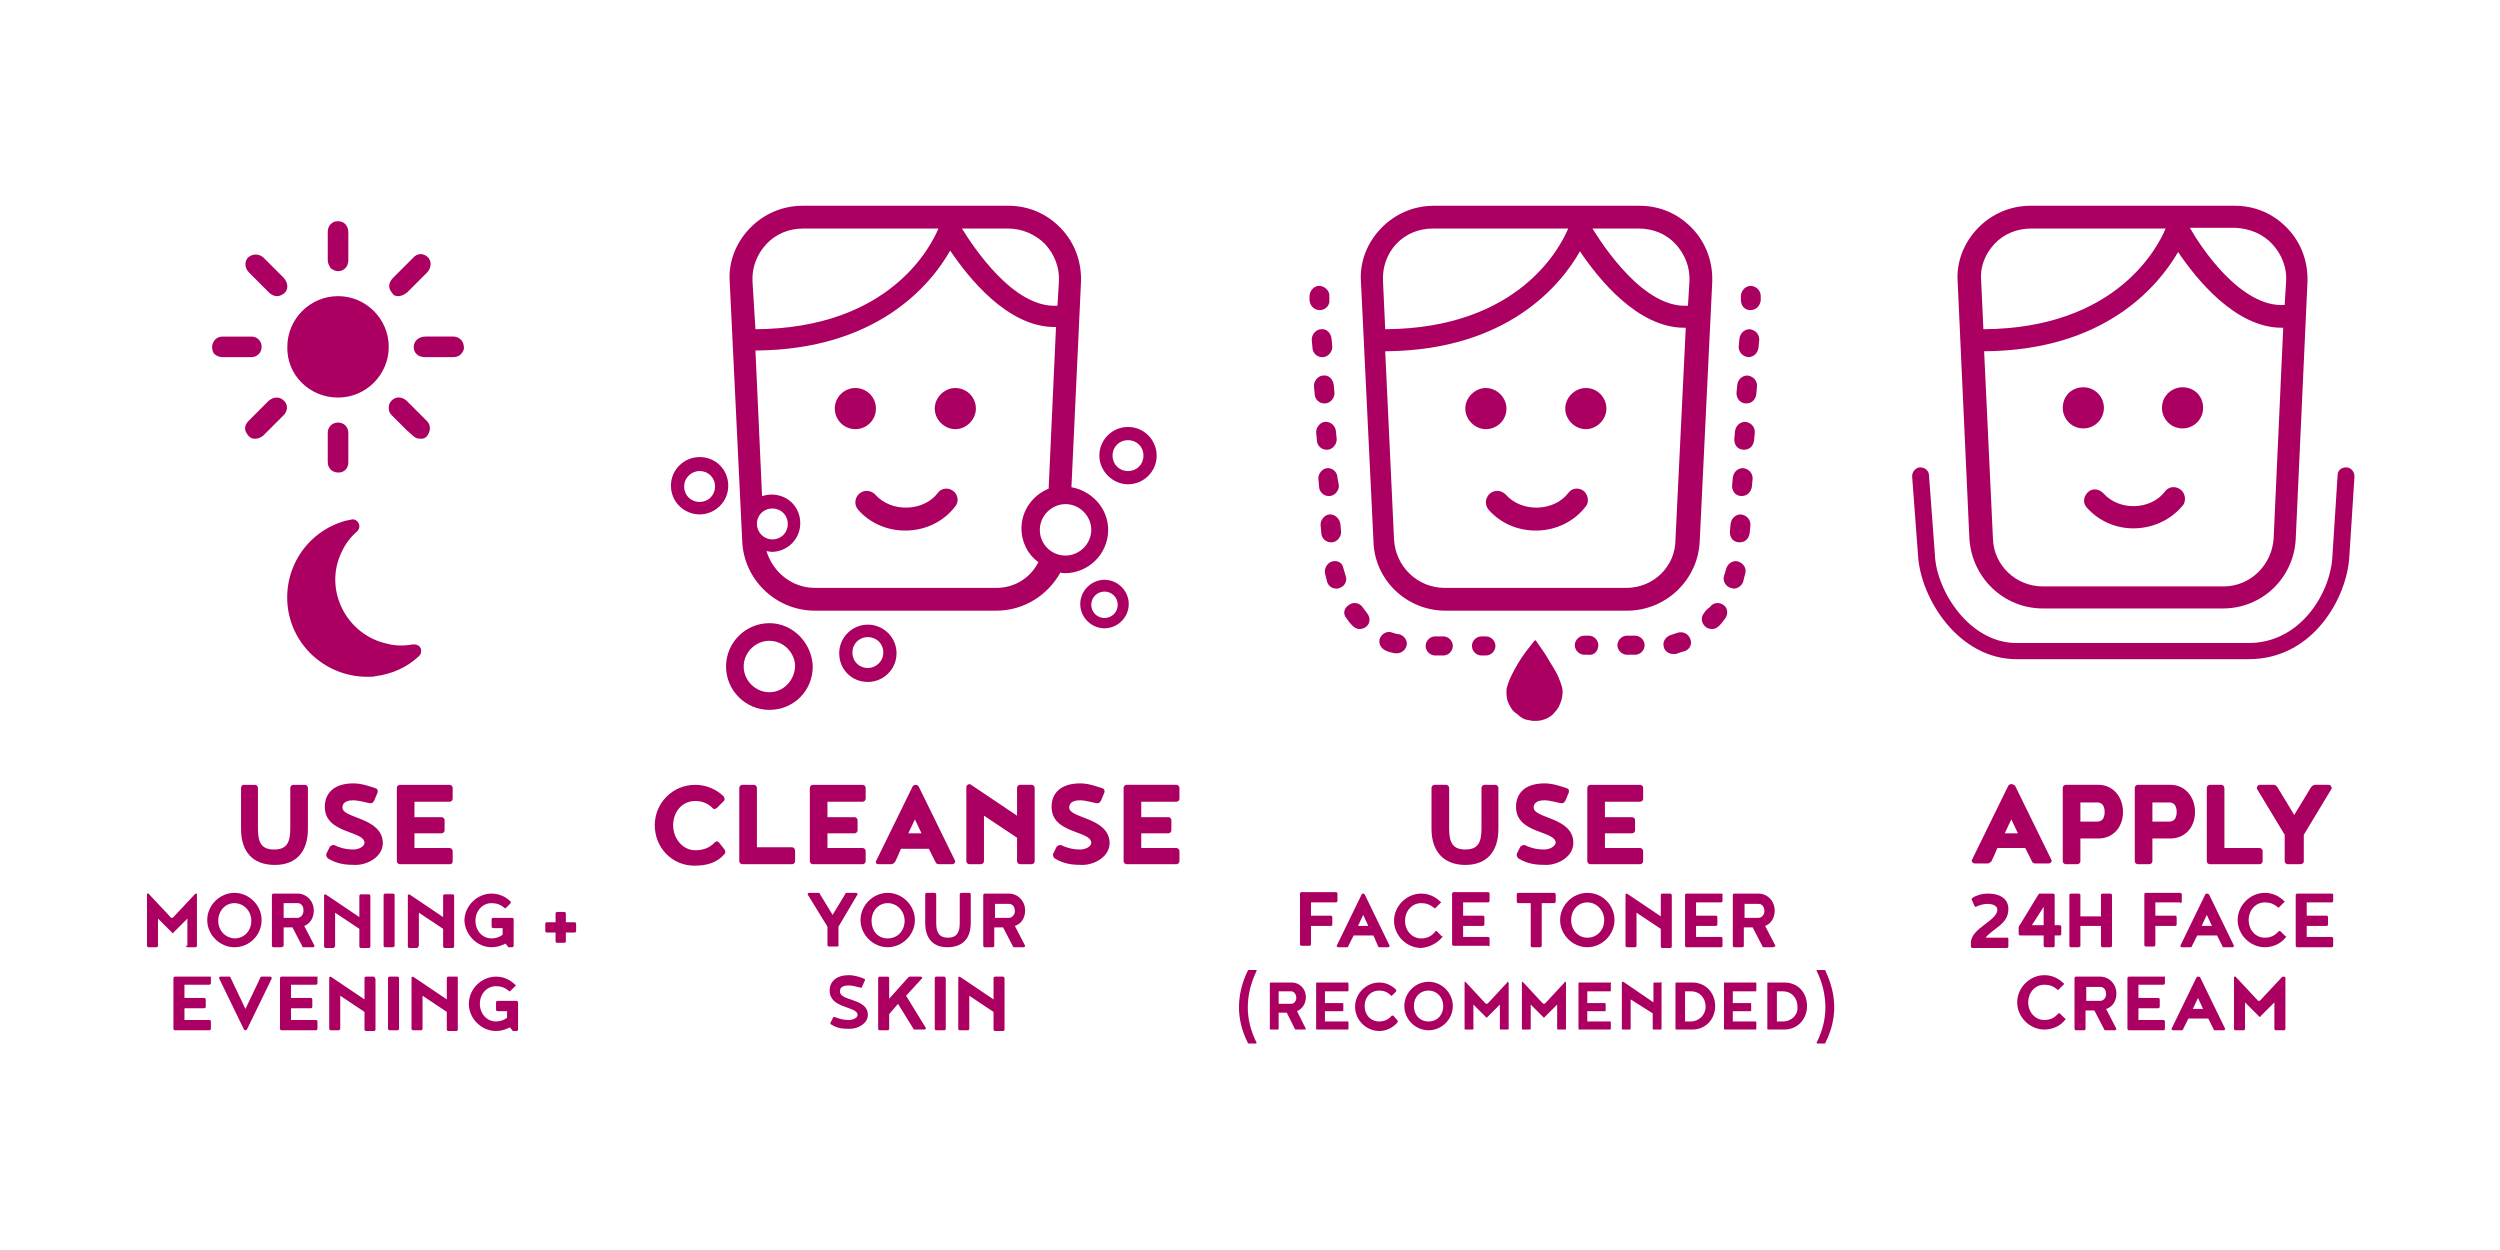 <?xml version="1.0" encoding="utf-8"?>
<!-- Generator: Adobe Illustrator 28.3.0, SVG Export Plug-In . SVG Version: 6.00 Build 0)  -->
<svg version="1.1" xmlns="http://www.w3.org/2000/svg" xmlns:xlink="http://www.w3.org/1999/xlink" x="0px" y="0px"
	 viewBox="0 0 340.2 170.1" style="enable-background:new 0 0 340.2 170.1;" xml:space="preserve">
<style type="text/css">
	.st0{fill:#AB0061;}
</style>
<g id="Icon">
</g>
<g id="Design">
	<g>
		<path class="st0" d="M32.8,107.2v5.6c0,3,1.5,4.9,4.6,4.9c3,0,4.5-1.9,4.5-4.9v-5.6c0-0.2-0.2-0.4-0.4-0.4h-1.6
			c-0.2,0-0.4,0.2-0.4,0.4v5.6c0,2-0.6,2.8-2.2,2.8c-1.6,0-2.2-0.8-2.2-2.8v-5.6c0-0.2-0.2-0.4-0.4-0.4h-1.6
			C33,106.8,32.8,107,32.8,107.2z"/>
		<path class="st0" d="M46.6,109.9c0-0.2,0-1,1.5-1c0.6,0,1.7,0.3,2.2,0.4c0,0,0.1,0,0.2,0c0.2,0,0.3-0.2,0.4-0.3l0.5-1.2
			c0-0.1,0-0.2,0-0.2c0-0.2-0.2-0.3-0.2-0.3c-0.6-0.2-1.9-0.7-3.1-0.7c-2.5,0-3.9,1.2-3.9,3.2c0,3.7,5.4,3.2,5.4,4.9
			c0,0.5-0.8,0.9-1.5,0.9c-1.3,0-2.2-0.4-2.6-0.6c-0.1,0-0.1,0-0.2,0c-0.1,0-0.3,0.1-0.4,0.2l-0.5,1c0,0.1,0,0.1,0,0.2
			c0,0.1,0.1,0.3,0.2,0.4c1.3,0.8,2.5,0.9,3.8,0.9c1.6,0,3.7-1.1,3.7-3C52,111.2,46.6,111.4,46.6,109.9z"/>
		<path class="st0" d="M61.6,117.2v-1.4c0-0.2-0.2-0.4-0.4-0.4h-4.8v-2h3.7c0.2,0,0.4-0.2,0.4-0.4v-1.4c0-0.2-0.2-0.4-0.4-0.4h-3.7
			v-2.1h4.8c0.2,0,0.4-0.2,0.4-0.4v-1.5c0-0.2-0.2-0.4-0.4-0.4h-6.8c-0.2,0-0.4,0.2-0.4,0.4v10c0,0.2,0.2,0.4,0.4,0.4h6.8
			C61.5,117.6,61.6,117.4,61.6,117.2z"/>
		<path class="st0" d="M25.3,128.7c0,0.1,0.1,0.2,0.2,0.2h1.1c0.1,0,0.2-0.1,0.2-0.2v-7c0-0.1-0.1-0.1-0.1-0.1c-0.1,0-0.1,0-0.2,0.1
			l-2.9,3.1c-0.1,0.1-0.2,0.1-0.2,0.1c0,0-0.2,0-0.2-0.1l-2.9-3.1c0-0.1-0.1-0.1-0.2-0.1s-0.1,0-0.1,0.1v7c0,0.1,0.1,0.2,0.2,0.2
			h1.1c0.1,0,0.2-0.1,0.2-0.2V125l1.9,1.9c0.1,0.1,0.1,0.1,0.1,0.1c0.1,0,0.1,0,0.1-0.1l1.9-1.9V128.7z"/>
		<path class="st0" d="M35.6,125.2c0-2-1.7-3.7-3.7-3.7c-2,0-3.7,1.7-3.7,3.7c0,2,1.7,3.7,3.7,3.7C34,128.9,35.6,127.2,35.6,125.2z
			 M29.7,125.3c0-1.3,0.9-2.4,2.2-2.4c1.3,0,2.3,1.1,2.3,2.4s-0.9,2.4-2.3,2.4C30.6,127.6,29.7,126.6,29.7,125.3z"/>
		<path class="st0" d="M38.6,128.7v-2.5h1.2l1.3,2.5c0,0.1,0.1,0.2,0.2,0.2h1.3c0.1,0,0.2-0.1,0.2-0.2l-1.4-2.7
			c0.8-0.3,1.3-1.1,1.3-2.1c0-1.3-1-2.3-2.2-2.3h-3.3c-0.1,0-0.2,0.1-0.2,0.2v6.9c0,0.1,0.1,0.2,0.2,0.2h1.1
			C38.5,128.8,38.6,128.8,38.6,128.7z M38.6,122.9h1.9c0.5,0,0.8,0.4,0.8,1c0,0.6-0.4,1-0.8,1h-1.9V122.9z"/>
		<path class="st0" d="M45.6,128.7v-4.5l3.3,2.2v2.4c0,0.1,0.1,0.2,0.2,0.2h1.1c0.1,0,0.2-0.1,0.2-0.2v-6.9c0-0.1-0.1-0.2-0.2-0.2
			h-1.1c-0.1,0-0.2,0.1-0.2,0.2v2.9l-4.6-3.1c-0.1,0-0.2,0.1-0.2,0.1v7c0,0.1,0.1,0.2,0.2,0.2h1.1C45.6,128.8,45.6,128.8,45.6,128.7
			z"/>
		<path class="st0" d="M53.7,128.7v-6.9c0-0.1-0.1-0.2-0.2-0.2h-1.1c-0.1,0-0.2,0.1-0.2,0.2v6.9c0,0.1,0.1,0.2,0.2,0.2h1.1
			C53.6,128.8,53.7,128.8,53.7,128.7z"/>
		<path class="st0" d="M57,128.7v-4.5l3.3,2.2v2.4c0,0.1,0.1,0.2,0.2,0.2h1.1c0.1,0,0.2-0.1,0.2-0.2v-6.9c0-0.1-0.1-0.2-0.2-0.2
			h-1.1c-0.1,0-0.2,0.1-0.2,0.2v2.9l-4.6-3.1c-0.1,0-0.2,0.1-0.2,0.1v7c0,0.1,0.1,0.2,0.2,0.2h1.1C56.9,128.8,57,128.8,57,128.7z"/>
		<path class="st0" d="M66.9,128.9c0.7,0,1.3-0.2,1.9-0.5l0.3,0.4c0,0.1,0.1,0.1,0.2,0.1h0.4c0.1,0,0.2-0.1,0.2-0.2v-3.6
			c0-0.1-0.1-0.2-0.2-0.2h-2.6c-0.1,0-0.2,0.1-0.2,0.2v1c0,0.1,0.1,0.2,0.2,0.2h1.3v0.9c-0.4,0.3-0.9,0.5-1.5,0.5
			c-1.3,0-2.2-1.1-2.2-2.4s0.9-2.4,2.2-2.4c0.7,0,1.2,0.2,1.7,0.6c0,0,0.1,0.1,0.1,0.1c0,0,0.1,0,0.1,0l0.7-0.7c0,0,0-0.1,0-0.1
			c0,0,0-0.1,0-0.1c-0.7-0.7-1.6-1.1-2.6-1.1c-2,0-3.7,1.7-3.7,3.7C63.3,127.2,64.9,128.9,66.9,128.9z"/>
		<path class="st0" d="M78.2,125.5H77v-1.2c0-0.1-0.1-0.2-0.2-0.2h-1c-0.1,0-0.2,0.1-0.2,0.2v1.2h-1.2c-0.1,0-0.2,0.1-0.2,0.2v1
			c0,0.1,0.1,0.2,0.2,0.2h1.2v1.2c0,0.1,0.1,0.2,0.2,0.2h1c0.1,0,0.2-0.1,0.2-0.2v-1.2h1.2c0.1,0,0.2-0.1,0.2-0.2v-1
			C78.4,125.6,78.3,125.5,78.2,125.5z"/>
		<path class="st0" d="M28.5,132.9h-4.7c-0.1,0-0.2,0.1-0.2,0.2v6.9c0,0.1,0.1,0.2,0.2,0.2h4.7c0.1,0,0.2-0.1,0.2-0.2v-1
			c0-0.1-0.1-0.2-0.2-0.2h-3.4v-1.6h2.7c0.1,0,0.2-0.1,0.2-0.2v-1c0-0.1-0.1-0.2-0.2-0.2h-2.7v-1.8h3.4c0.1,0,0.2-0.1,0.2-0.2v-1
			C28.7,133,28.6,132.9,28.5,132.9z"/>
		<path class="st0" d="M36.8,132.9h-1.2c-0.1,0-0.2,0.1-0.2,0.2l-2,4.2l-2-4.2c0-0.1-0.1-0.2-0.2-0.2h-1.2c-0.1,0-0.2,0.1-0.2,0.2
			l3.4,7c0.1,0.1,0.1,0.1,0.2,0.1c0.1,0,0.1,0,0.2-0.1l3.4-7C36.9,133,36.9,132.9,36.8,132.9z"/>
		<path class="st0" d="M43,132.9h-4.7c-0.1,0-0.2,0.1-0.2,0.2v6.9c0,0.1,0.1,0.2,0.2,0.2H43c0.1,0,0.2-0.1,0.2-0.2v-1
			c0-0.1-0.1-0.2-0.2-0.2h-3.4v-1.6h2.7c0.1,0,0.2-0.1,0.2-0.2v-1c0-0.1-0.1-0.2-0.2-0.2h-2.7v-1.8H43c0.1,0,0.2-0.1,0.2-0.2v-1
			C43.1,133,43.1,132.9,43,132.9z"/>
		<path class="st0" d="M50.9,132.9h-1.1c-0.1,0-0.2,0.1-0.2,0.2v2.9l-4.6-3.1c-0.1,0-0.2,0.1-0.2,0.1v7c0,0.1,0.1,0.2,0.2,0.2h1.1
			c0.1,0,0.2-0.1,0.2-0.2v-4.5l3.3,2.2v2.4c0,0.1,0.1,0.2,0.2,0.2h1.1c0.1,0,0.2-0.1,0.2-0.2v-6.9C51,133,50.9,132.9,50.9,132.9z"/>
		<path class="st0" d="M54.1,132.9H53c-0.1,0-0.2,0.1-0.2,0.2v6.9c0,0.1,0.1,0.2,0.2,0.2h1.1c0.1,0,0.2-0.1,0.2-0.2v-6.9
			C54.3,133,54.2,132.9,54.1,132.9z"/>
		<path class="st0" d="M62.2,132.9H61c-0.1,0-0.2,0.1-0.2,0.2v2.9l-4.6-3.1c-0.1,0-0.2,0.1-0.2,0.1v7c0,0.1,0.1,0.2,0.2,0.2h1.1
			c0.1,0,0.2-0.1,0.2-0.2v-4.5l3.3,2.2v2.4c0,0.1,0.1,0.2,0.2,0.2h1.1c0.1,0,0.2-0.1,0.2-0.2v-6.9C62.3,133,62.3,132.9,62.2,132.9z"
			/>
		<path class="st0" d="M70.3,136.2h-2.6c-0.1,0-0.2,0.1-0.2,0.2v1c0,0.1,0.1,0.2,0.2,0.2h1.3v0.9c-0.4,0.3-0.9,0.5-1.5,0.5
			c-1.3,0-2.2-1.1-2.2-2.4s0.9-2.4,2.2-2.4c0.7,0,1.2,0.2,1.7,0.6c0,0,0.1,0.1,0.1,0.1c0,0,0.1,0,0.1,0l0.7-0.7c0,0,0.1-0.1,0.1-0.1
			c0,0,0-0.1-0.1-0.1c-0.7-0.7-1.6-1.1-2.6-1.1c-2,0-3.7,1.7-3.7,3.7c0,2,1.7,3.7,3.7,3.7c0.7,0,1.3-0.2,1.9-0.5l0.3,0.4
			c0.1,0.1,0.1,0.1,0.2,0.1h0.4c0.1,0,0.2-0.1,0.2-0.2v-3.6C70.5,136.3,70.4,136.2,70.3,136.2z"/>
		<path class="st0" d="M199.4,117.7c3,0,4.5-1.9,4.5-4.9v-5.6c0-0.2-0.2-0.4-0.4-0.4H202c-0.2,0-0.4,0.2-0.4,0.4v5.6
			c0,2-0.6,2.8-2.2,2.8c-1.6,0-2.2-0.8-2.2-2.8v-5.6c0-0.2-0.2-0.4-0.4-0.4h-1.6c-0.2,0-0.4,0.2-0.4,0.4v5.6
			C194.8,115.8,196.4,117.7,199.4,117.7z"/>
		<path class="st0" d="M210.1,115.6c-1.3,0-2.2-0.4-2.6-0.6c-0.1,0-0.1,0-0.2,0c-0.1,0-0.3,0.1-0.4,0.2l-0.5,1c0,0.1,0,0.1,0,0.2
			c0,0.1,0.1,0.3,0.2,0.4c1.3,0.8,2.5,0.9,3.8,0.9c1.6,0,3.7-1.1,3.7-3c0-3.5-5.4-3.3-5.4-4.8c0-0.2,0-1,1.5-1
			c0.6,0,1.7,0.3,2.2,0.4c0,0,0.1,0,0.2,0c0.2,0,0.3-0.2,0.4-0.3l0.5-1.2c0-0.1,0-0.2,0-0.2c0-0.2-0.2-0.3-0.2-0.3
			c-0.6-0.2-1.9-0.7-3.1-0.7c-2.5,0-3.9,1.2-3.9,3.2c0,3.7,5.4,3.2,5.4,4.9C211.6,115.2,210.9,115.6,210.1,115.6z"/>
		<path class="st0" d="M223.2,109.1c0.2,0,0.4-0.2,0.4-0.4v-1.5c0-0.2-0.2-0.4-0.4-0.4h-6.8c-0.2,0-0.4,0.2-0.4,0.4v10
			c0,0.2,0.2,0.4,0.4,0.4h6.8c0.2,0,0.4-0.2,0.4-0.4v-1.4c0-0.2-0.2-0.4-0.4-0.4h-4.8v-2h3.7c0.2,0,0.4-0.2,0.4-0.4v-1.4
			c0-0.2-0.2-0.4-0.4-0.4h-3.7v-2.1H223.2z"/>
		<path class="st0" d="M181.3,125.8v-1c0-0.1-0.1-0.2-0.2-0.2h-2.7v-1.8h3.4c0.1,0,0.2-0.1,0.2-0.2v-1c0-0.1-0.1-0.2-0.2-0.2h-4.7
			c-0.1,0-0.2,0.1-0.2,0.2v6.9c0,0.1,0.1,0.2,0.2,0.2h1.1c0.1,0,0.2-0.1,0.2-0.2V126h2.7C181.3,126,181.3,125.9,181.3,125.8z"/>
		<path class="st0" d="M187.5,128.7c0,0.1,0.1,0.2,0.2,0.2h1.2c0.1,0,0.2-0.1,0.2-0.2l-3.4-7c-0.1-0.1-0.1-0.1-0.2-0.1
			s-0.1,0-0.2,0.1l-3.4,7c0,0.1,0.1,0.2,0.2,0.2h1.2c0.1,0,0.2-0.1,0.2-0.2l0.7-1.4h2.7L187.5,128.7z M184.8,126l0.7-1.5l0.7,1.5
			H184.8z"/>
		<path class="st0" d="M196.2,127.6c0,0,0.1-0.1,0.1-0.1c0-0.1,0-0.1-0.1-0.1l-0.7-0.7c0,0-0.1,0-0.1,0c-0.1,0-0.1,0-0.1,0.1
			c-0.5,0.6-1.1,0.9-1.9,0.9c-1.3,0-2.2-1.1-2.2-2.4s0.9-2.4,2.2-2.4c0.7,0,1.2,0.2,1.7,0.6c0,0,0.1,0.1,0.1,0.1c0,0,0.1,0,0.1,0
			l0.7-0.7c0,0,0.1-0.1,0.1-0.1c0,0,0-0.1-0.1-0.1c-0.7-0.7-1.6-1.1-2.6-1.1c-2,0-3.7,1.7-3.7,3.7c0,2,1.7,3.7,3.7,3.7
			C194.5,128.9,195.5,128.4,196.2,127.6z"/>
		<path class="st0" d="M202.7,128.7v-1c0-0.1-0.1-0.2-0.2-0.2h-3.4V126h2.7c0.1,0,0.2-0.1,0.2-0.2v-1c0-0.1-0.1-0.2-0.2-0.2h-2.7
			v-1.8h3.4c0.1,0,0.2-0.1,0.2-0.2v-1c0-0.1-0.1-0.2-0.2-0.2h-4.7c-0.1,0-0.2,0.1-0.2,0.2v6.9c0,0.1,0.1,0.2,0.2,0.2h4.7
			C202.6,128.8,202.7,128.8,202.7,128.7z"/>
		<path class="st0" d="M208.3,128.7c0,0.1,0.1,0.2,0.2,0.2h1.1c0.1,0,0.2-0.1,0.2-0.2v-5.8h1.7c0.1,0,0.2-0.1,0.2-0.2v-1
			c0-0.1-0.1-0.2-0.2-0.2h-4.9c-0.1,0-0.2,0.1-0.2,0.2v1c0,0.1,0.1,0.2,0.2,0.2h1.7V128.7z"/>
		<path class="st0" d="M216,121.5c-2,0-3.7,1.7-3.7,3.7c0,2,1.7,3.7,3.7,3.7c2,0,3.7-1.7,3.7-3.7C219.7,123.2,218.1,121.5,216,121.5
			z M216,127.6c-1.3,0-2.2-1.1-2.2-2.4s0.9-2.4,2.2-2.4s2.3,1.1,2.3,2.4S217.4,127.6,216,127.6z"/>
		<path class="st0" d="M227.3,121.6h-1.1c-0.1,0-0.2,0.1-0.2,0.2v2.9l-4.6-3.1c-0.1,0-0.2,0.1-0.2,0.1v7c0,0.1,0.1,0.2,0.2,0.2h1.1
			c0.1,0,0.2-0.1,0.2-0.2v-4.5l3.3,2.2v2.4c0,0.1,0.1,0.2,0.2,0.2h1.1c0.1,0,0.2-0.1,0.2-0.2v-6.9
			C227.5,121.7,227.4,121.6,227.3,121.6z"/>
		<path class="st0" d="M234.2,121.6h-4.7c-0.1,0-0.2,0.1-0.2,0.2v6.9c0,0.1,0.1,0.2,0.2,0.2h4.7c0.1,0,0.2-0.1,0.2-0.2v-1
			c0-0.1-0.1-0.2-0.2-0.2h-3.4V126h2.7c0.1,0,0.2-0.1,0.2-0.2v-1c0-0.1-0.1-0.2-0.2-0.2h-2.7v-1.8h3.4c0.1,0,0.2-0.1,0.2-0.2v-1
			C234.3,121.7,234.3,121.6,234.2,121.6z"/>
		<path class="st0" d="M241.6,128.7l-1.4-2.7c0.8-0.3,1.3-1.1,1.3-2.1c0-1.3-1-2.3-2.2-2.3h-3.3c-0.1,0-0.2,0.1-0.2,0.2v6.9
			c0,0.1,0.1,0.2,0.2,0.2h1.1c0.1,0,0.2-0.1,0.2-0.2v-2.5h1.2l1.3,2.5c0,0.1,0.1,0.2,0.2,0.2h1.3
			C241.5,128.8,241.6,128.8,241.6,128.7z M239.3,124.9h-1.9v-1.9h1.9c0.5,0,0.8,0.4,0.8,1C240.1,124.5,239.7,124.9,239.3,124.9z"/>
		<path class="st0" d="M170.9,132h-1c-0.1,0-0.1,0.1-0.1,0.1c-0.8,1.6-1.2,3.3-1.2,5c0,1.6,0.4,3.2,1.2,4.8c0,0.1,0.1,0.1,0.1,0.1h1
			c0.1,0,0.1-0.1,0.1-0.1c-0.8-1.6-1.2-3.2-1.2-4.8c0-1.7,0.4-3.3,1.2-5C171.1,132.1,171,132,170.9,132z"/>
		<path class="st0" d="M177.7,135.7c0-1.2-0.9-2-1.9-2h-2.9c-0.1,0-0.1,0.1-0.1,0.1v6.2c0,0.1,0.1,0.1,0.1,0.1h1
			c0.1,0,0.1-0.1,0.1-0.1v-2.2h1.1l1.1,2.2c0,0.1,0.1,0.1,0.2,0.1h1.2c0.1,0,0.1-0.1,0.1-0.1l-1.2-2.4
			C177.2,137.3,177.7,136.6,177.7,135.7z M175.7,136.6H174v-1.7h1.7c0.4,0,0.7,0.4,0.7,0.9C176.4,136.2,176.1,136.6,175.7,136.6z"/>
		<path class="st0" d="M183.4,133.7h-4.2c-0.1,0-0.1,0.1-0.1,0.1v6.2c0,0.1,0.1,0.1,0.1,0.1h4.2c0.1,0,0.1-0.1,0.1-0.1v-0.9
			c0-0.1-0.1-0.1-0.1-0.1h-3.1v-1.4h2.4c0.1,0,0.1-0.1,0.1-0.1v-0.9c0-0.1-0.1-0.1-0.1-0.1h-2.4v-1.6h3.1c0.1,0,0.1-0.1,0.1-0.1
			v-0.9C183.5,133.7,183.4,133.7,183.4,133.7z"/>
		<path class="st0" d="M189.6,138.2C189.6,138.2,189.6,138.1,189.6,138.2c-0.1,0-0.2,0-0.2,0c-0.4,0.5-1,0.8-1.7,0.8
			c-1.2,0-2-0.9-2-2.1c0-1.2,0.8-2.1,2-2.1c0.6,0,1.1,0.2,1.5,0.6c0,0,0.1,0.1,0.1,0.1c0,0,0.1,0,0.1,0l0.6-0.6c0,0,0-0.1,0-0.1
			c0,0,0-0.1,0-0.1c-0.6-0.6-1.4-1-2.3-1c-1.8,0-3.3,1.5-3.3,3.3c0,1.8,1.5,3.3,3.3,3.3c1,0,1.9-0.5,2.5-1.2c0,0,0-0.1,0-0.1
			c0,0,0-0.1,0-0.1L189.6,138.2z"/>
		<path class="st0" d="M194.4,133.6c-1.8,0-3.3,1.5-3.3,3.3c0,1.8,1.5,3.3,3.3,3.3c1.8,0,3.3-1.5,3.3-3.3
			C197.7,135.1,196.2,133.6,194.4,133.6z M194.4,139c-1.2,0-2-0.9-2-2.1c0-1.2,0.8-2.1,2-2.1c1.2,0,2,1,2,2.1
			C196.4,138.1,195.6,139,194.4,139z"/>
		<path class="st0" d="M205.2,133.6c-0.1,0-0.1,0-0.1,0.1l-2.6,2.8c-0.1,0.1-0.2,0.1-0.2,0.1c0,0-0.1,0-0.2-0.1l-2.6-2.8
			c0,0-0.1-0.1-0.1-0.1c-0.1,0-0.1,0-0.1,0.1v6.3c0,0.1,0.1,0.1,0.1,0.1h1c0.1,0,0.1-0.1,0.1-0.1v-3.3l1.7,1.7
			c0.1,0.1,0.1,0.1,0.1,0.1c0,0,0,0,0.1-0.1l1.7-1.7v3.3c0,0.1,0.1,0.1,0.1,0.1h1c0.1,0,0.1-0.1,0.1-0.1v-6.3
			C205.2,133.7,205.2,133.6,205.2,133.6z"/>
		<path class="st0" d="M213,133.6c-0.1,0-0.1,0-0.1,0.1l-2.6,2.8c-0.1,0.1-0.2,0.1-0.2,0.1c0,0-0.1,0-0.2-0.1l-2.6-2.8
			c0,0-0.1-0.1-0.1-0.1c-0.1,0-0.1,0-0.1,0.1v6.3c0,0.1,0.1,0.1,0.1,0.1h1c0.1,0,0.1-0.1,0.1-0.1v-3.3l1.7,1.7
			c0.1,0.1,0.1,0.1,0.1,0.1c0,0,0,0,0.1-0.1l1.7-1.7v3.3c0,0.1,0.1,0.1,0.1,0.1h1c0.1,0,0.1-0.1,0.1-0.1v-6.3
			C213.1,133.7,213.1,133.6,213,133.6z"/>
		<path class="st0" d="M219.1,133.7h-4.2c-0.1,0-0.1,0.1-0.1,0.1v6.2c0,0.1,0.1,0.1,0.1,0.1h4.2c0.1,0,0.1-0.1,0.1-0.1v-0.9
			c0-0.1-0.1-0.1-0.1-0.1h-3.1v-1.4h2.4c0.1,0,0.1-0.1,0.1-0.1v-0.9c0-0.1-0.1-0.1-0.1-0.1h-2.4v-1.6h3.1c0.1,0,0.1-0.1,0.1-0.1
			v-0.9C219.3,133.7,219.2,133.7,219.1,133.7z"/>
		<path class="st0" d="M226.1,133.7h-1c-0.1,0-0.1,0.1-0.1,0.1v2.6l-4.1-2.8c-0.1,0-0.2,0-0.2,0.1v6.3c0,0.1,0.1,0.1,0.1,0.1h1
			c0.1,0,0.1-0.1,0.1-0.1v-4l3,1.9v2.1c0,0.1,0.1,0.1,0.1,0.1h1c0.1,0,0.1-0.1,0.1-0.1v-6.2C226.3,133.7,226.2,133.7,226.1,133.7z"
			/>
		<path class="st0" d="M230.3,133.7h-2.2c-0.1,0-0.1,0.1-0.1,0.1v6.2c0,0.1,0.1,0.1,0.1,0.1h2.2c1.8,0,3.1-1.4,3.1-3.2
			C233.4,135.1,232.1,133.7,230.3,133.7z M230.1,139h-0.8v-4.1h0.8c1.2,0,2,0.9,2,2.1C232.1,138.1,231.2,139,230.1,139z"/>
		<path class="st0" d="M238.9,133.7h-4.2c-0.1,0-0.1,0.1-0.1,0.1v6.2c0,0.1,0.1,0.1,0.1,0.1h4.2c0.1,0,0.1-0.1,0.1-0.1v-0.9
			c0-0.1-0.1-0.1-0.1-0.1h-3.1v-1.4h2.4c0.1,0,0.1-0.1,0.1-0.1v-0.9c0-0.1-0.1-0.1-0.1-0.1h-2.4v-1.6h3.1c0.1,0,0.1-0.1,0.1-0.1
			v-0.9C239,133.7,239,133.7,238.9,133.7z"/>
		<path class="st0" d="M242.8,133.7h-2.2c-0.1,0-0.1,0.1-0.1,0.1v6.2c0,0.1,0.1,0.1,0.1,0.1h2.2c1.8,0,3.1-1.4,3.1-3.2
			C245.9,135.1,244.7,133.7,242.8,133.7z M242.6,139h-0.8v-4.1h0.8c1.2,0,2,0.9,2,2.1C244.7,138.1,243.8,139,242.6,139z"/>
		<path class="st0" d="M248.3,132h-1c-0.1,0-0.1,0.1-0.1,0.1c0.8,1.6,1.2,3.3,1.2,5c0,1.6-0.4,3.2-1.2,4.8c0,0.1,0.1,0.1,0.1,0.1h1
			c0.1,0,0.1-0.1,0.1-0.1c0.8-1.6,1.2-3.2,1.2-4.8c0-1.7-0.4-3.3-1.2-5C248.4,132.1,248.4,132,248.3,132z"/>
		<path class="st0" d="M273.7,106.7c-0.2,0-0.3,0.1-0.4,0.2l-5,10.2c0,0.2,0.2,0.4,0.4,0.4h1.8c0.2,0,0.4-0.2,0.5-0.3
			c0.3-0.6,0.5-1.1,0.8-1.8h3.8l0.9,1.8c0.1,0.2,0.2,0.3,0.5,0.3h1.8c0.2,0,0.4-0.2,0.4-0.4l-5-10.2
			C274,106.8,273.9,106.7,273.7,106.7z M272.8,113.4l0.9-1.9l0.9,1.9H272.8z"/>
		<path class="st0" d="M285.6,106.8h-4.5c-0.2,0-0.4,0.2-0.4,0.4v10c0,0.2,0.2,0.4,0.4,0.4h1.6c0.2,0,0.4-0.2,0.4-0.4v-3.1h2.5
			c1.8,0,3.3-1.4,3.3-3.6S287.4,106.8,285.6,106.8z M285.4,111.8h-2.3v-2.6h2.3c0.6,0,1,0.4,1,1.3S286,111.8,285.4,111.8z"/>
		<path class="st0" d="M298.7,110.5c0-2.2-1.5-3.7-3.3-3.7h-4.5c-0.2,0-0.4,0.2-0.4,0.4v10c0,0.2,0.2,0.4,0.4,0.4h1.6
			c0.2,0,0.4-0.2,0.4-0.4v-3.1h2.5C297.2,114.1,298.7,112.7,298.7,110.5z M295.2,111.8h-2.3v-2.6h2.3c0.6,0,1,0.4,1,1.3
			S295.8,111.8,295.2,111.8z"/>
		<path class="st0" d="M302.3,106.8h-1.6c-0.2,0-0.4,0.2-0.4,0.4v10c0,0.2,0.2,0.4,0.4,0.4h6.8c0.2,0,0.4-0.2,0.4-0.4v-1.4
			c0-0.2-0.2-0.4-0.4-0.4h-4.8v-8.1C302.7,107,302.5,106.8,302.3,106.8z"/>
		<path class="st0" d="M313.5,117.2v-3.6l3.8-6.3c0-0.3-0.2-0.5-0.4-0.5h-1.9c-0.2,0-0.4,0.2-0.5,0.3l-2.3,3.8l-2.3-3.8
			c-0.1-0.1-0.2-0.3-0.5-0.3h-1.9c-0.2,0-0.4,0.2-0.4,0.5l3.8,6.3v3.6c0,0.2,0.2,0.4,0.4,0.4h1.6
			C313.4,117.6,313.5,117.4,313.5,117.2z"/>
		<path class="st0" d="M273.2,127.6h-3c1-1.3,3.1-1.8,3.1-3.9c0-1.3-1-2.1-2.8-2.1c-0.9,0-1.7,0.3-2.1,0.6c0,0-0.1,0.1-0.1,0.1
			c0,0,0,0.1,0,0.1l0.4,0.9c0,0,0.1,0.1,0.1,0.1c0,0,0.1,0,0.1,0c0.3-0.2,1.1-0.4,1.5-0.4c1.4,0,1.4,0.7,1.4,0.8
			c0,1.5-3.6,2.5-3.6,4.5v0.5c0,0.1,0.1,0.2,0.2,0.2h4.7c0.1,0,0.2-0.1,0.2-0.2v-1C273.3,127.6,273.2,127.6,273.2,127.6z"/>
		<path class="st0" d="M279.4,121.6h-1.8c-0.1,0-0.1,0-0.2,0.1l-2.5,4.1c-0.1,0.1-0.2,0.3-0.2,0.4v0.9c0,0.1,0.1,0.2,0.2,0.2h3.2
			v1.4c0,0.1,0.1,0.2,0.2,0.2h1.1c0.1,0,0.2-0.1,0.2-0.2v-1.4h0.7c0.1,0,0.2-0.1,0.2-0.2v-1c0-0.1-0.1-0.2-0.2-0.2h-0.7v-4.2
			C279.5,121.7,279.5,121.6,279.4,121.6z M278.1,125.9h-1.6l1.6-2.5V125.9z"/>
		<path class="st0" d="M283.1,128.7V126h2.8v2.7c0,0.1,0.1,0.2,0.2,0.2h1.1c0.1,0,0.2-0.1,0.2-0.2v-6.9c0-0.1-0.1-0.2-0.2-0.2h-1.1
			c-0.1,0-0.2,0.1-0.2,0.2v2.9h-2.8v-2.9c0-0.1-0.1-0.2-0.2-0.2h-1.1c-0.1,0-0.2,0.1-0.2,0.2v6.9c0,0.1,0.1,0.2,0.2,0.2h1.1
			C283.1,128.8,283.1,128.8,283.1,128.7z"/>
		<path class="st0" d="M296.7,122.9c0.1,0,0.2-0.1,0.2-0.2v-1c0-0.1-0.1-0.2-0.2-0.2H292c-0.1,0-0.2,0.1-0.2,0.2v6.9
			c0,0.1,0.1,0.2,0.2,0.2h1.1c0.1,0,0.2-0.1,0.2-0.2V126h2.7c0.1,0,0.2-0.1,0.2-0.2v-1c0-0.1-0.1-0.2-0.2-0.2h-2.7v-1.8H296.7z"/>
		<path class="st0" d="M300.3,121.6c-0.1,0-0.1,0-0.2,0.1l-3.4,7c0,0.1,0.1,0.2,0.2,0.2h1.2c0.1,0,0.2-0.1,0.2-0.2l0.7-1.4h2.7
			l0.7,1.4c0,0.1,0.1,0.2,0.2,0.2h1.2c0.1,0,0.2-0.1,0.2-0.2l-3.4-7C300.4,121.6,300.4,121.6,300.3,121.6z M299.6,126l0.7-1.5
			l0.7,1.5H299.6z"/>
		<path class="st0" d="M310.3,126.7C310.3,126.6,310.3,126.6,310.3,126.7c-0.1,0-0.2,0-0.2,0c-0.5,0.6-1.1,0.9-1.9,0.9
			c-1.3,0-2.2-1.1-2.2-2.4s0.9-2.4,2.2-2.4c0.7,0,1.2,0.2,1.7,0.6c0,0,0.1,0.1,0.1,0.1c0,0,0.1,0,0.1,0l0.7-0.7c0,0,0.1-0.1,0.1-0.1
			c0,0,0-0.1-0.1-0.1c-0.7-0.7-1.6-1.1-2.6-1.1c-2,0-3.7,1.7-3.7,3.7c0,2,1.7,3.7,3.7,3.7c1.1,0,2.2-0.5,2.8-1.3
			c0,0,0.1-0.1,0.1-0.1c0-0.1,0-0.1-0.1-0.1L310.3,126.7z"/>
		<path class="st0" d="M317.3,121.6h-4.7c-0.1,0-0.2,0.1-0.2,0.2v6.9c0,0.1,0.1,0.2,0.2,0.2h4.7c0.1,0,0.2-0.1,0.2-0.2v-1
			c0-0.1-0.1-0.2-0.2-0.2h-3.4V126h2.7c0.1,0,0.2-0.1,0.2-0.2v-1c0-0.1-0.1-0.2-0.2-0.2h-2.7v-1.8h3.4c0.1,0,0.2-0.1,0.2-0.2v-1
			C317.5,121.7,317.4,121.6,317.3,121.6z"/>
		<path class="st0" d="M280.3,137.9C280.3,137.9,280.3,137.9,280.3,137.9c-0.1,0-0.2,0-0.2,0c-0.5,0.6-1.1,0.9-1.9,0.9
			c-1.3,0-2.2-1.1-2.2-2.4s0.9-2.4,2.2-2.4c0.7,0,1.2,0.2,1.7,0.6c0,0,0.1,0.1,0.1,0.1c0,0,0.1,0,0.1,0l0.7-0.7c0,0,0.1-0.1,0.1-0.1
			c0,0,0-0.1-0.1-0.1c-0.7-0.7-1.6-1.1-2.6-1.1c-2,0-3.7,1.7-3.7,3.7c0,2,1.7,3.7,3.7,3.7c1.1,0,2.2-0.5,2.8-1.3
			c0,0,0.1-0.1,0.1-0.1c0-0.1,0-0.1-0.1-0.1L280.3,137.9z"/>
		<path class="st0" d="M288,135.2c0-1.3-1-2.3-2.2-2.3h-3.3c-0.1,0-0.2,0.1-0.2,0.2v6.9c0,0.1,0.1,0.2,0.2,0.2h1.1
			c0.1,0,0.2-0.1,0.2-0.2v-2.5h1.2l1.3,2.5c0,0.1,0.1,0.2,0.2,0.2h1.3c0.1,0,0.2-0.1,0.2-0.2l-1.4-2.7
			C287.5,137,288,136.2,288,135.2z M285.8,136.2h-1.9v-1.9h1.9c0.5,0,0.8,0.4,0.8,1C286.6,135.8,286.2,136.2,285.8,136.2z"/>
		<path class="st0" d="M294.4,132.9h-4.7c-0.1,0-0.2,0.1-0.2,0.2v6.9c0,0.1,0.1,0.2,0.2,0.2h4.7c0.1,0,0.2-0.1,0.2-0.2v-1
			c0-0.1-0.1-0.2-0.2-0.2h-3.4v-1.6h2.7c0.1,0,0.2-0.1,0.2-0.2v-1c0-0.1-0.1-0.2-0.2-0.2h-2.7v-1.8h3.4c0.1,0,0.2-0.1,0.2-0.2v-1
			C294.5,133,294.5,132.9,294.4,132.9z"/>
		<path class="st0" d="M299.1,132.9c-0.1,0-0.1,0-0.2,0.1l-3.4,7c0,0.1,0.1,0.2,0.2,0.2h1.2c0.1,0,0.2-0.1,0.2-0.2l0.7-1.4h2.7
			l0.7,1.4c0,0.1,0.1,0.2,0.2,0.2h1.2c0.1,0,0.2-0.1,0.2-0.2l-3.4-7C299.3,132.9,299.2,132.9,299.1,132.9z M298.4,137.3l0.7-1.5
			l0.7,1.5H298.4z"/>
		<path class="st0" d="M310.7,132.9c-0.1,0-0.1,0-0.2,0.1l-2.9,3.1c-0.1,0.1-0.2,0.1-0.2,0.1c0,0-0.2,0-0.2-0.1l-2.9-3.1
			c0-0.1-0.1-0.1-0.2-0.1c-0.1,0-0.1,0-0.1,0.1v7c0,0.1,0.1,0.2,0.2,0.2h1.1c0.1,0,0.2-0.1,0.2-0.2v-3.6l1.9,1.9
			c0.1,0.1,0.1,0.1,0.1,0.1c0.1,0,0.1,0,0.1-0.1l1.9-1.9v3.6c0,0.1,0.1,0.2,0.2,0.2h1.1c0.1,0,0.2-0.1,0.2-0.2v-7
			C310.9,132.9,310.8,132.9,310.7,132.9z"/>
		<path class="st0" d="M97.8,114.6c-0.1-0.1-0.2-0.1-0.3-0.1s-0.2,0.1-0.3,0.2c-0.8,0.8-1.7,1-2.6,1c-1.7,0-3-1.6-3-3.4
			c0-1.8,1.2-3.3,3-3.3c0.9,0,1.7,0.3,2.3,0.9c0.1,0.1,0.2,0.2,0.3,0.2c0.1,0,0.2-0.1,0.3-0.1l1-1c0.1-0.1,0.1-0.2,0.1-0.3
			c0-0.1-0.1-0.2-0.1-0.3c-1-1-2.4-1.6-3.9-1.6c-3.1,0-5.5,2.5-5.5,5.5s2.3,5.5,5.4,5.5c1.7,0,3.1-0.4,4.1-1.6
			c0.1-0.1,0.1-0.2,0.1-0.3c0-0.1-0.1-0.2-0.1-0.3L97.8,114.6z"/>
		<path class="st0" d="M107.8,115.3H103v-8.1c0-0.2-0.2-0.4-0.4-0.4H101c-0.2,0-0.4,0.2-0.4,0.4v10c0,0.2,0.2,0.4,0.4,0.4h6.8
			c0.2,0,0.4-0.2,0.4-0.4v-1.4C108.2,115.5,108,115.3,107.8,115.3z"/>
		<path class="st0" d="M110.2,107.2v10c0,0.2,0.2,0.4,0.4,0.4h6.8c0.2,0,0.4-0.2,0.4-0.4v-1.4c0-0.2-0.2-0.4-0.4-0.4h-4.8v-2h3.7
			c0.2,0,0.4-0.2,0.4-0.4v-1.4c0-0.2-0.2-0.4-0.4-0.4h-3.7v-2.1h4.8c0.2,0,0.4-0.2,0.4-0.4v-1.5c0-0.2-0.2-0.4-0.4-0.4h-6.8
			C110.4,106.8,110.2,107,110.2,107.2z"/>
		<path class="st0" d="M119.5,117.6h1.8c0.2,0,0.4-0.2,0.5-0.3c0.3-0.6,0.5-1.1,0.8-1.8h3.8l0.9,1.8c0.1,0.2,0.2,0.3,0.5,0.3h1.8
			c0.2,0,0.4-0.2,0.4-0.4l-5-10.2c-0.1-0.1-0.2-0.2-0.4-0.2c-0.2,0-0.3,0.1-0.4,0.2l-5,10.2C119.1,117.4,119.3,117.6,119.5,117.6z
			 M124.5,111.5l0.9,1.9h-1.8L124.5,111.5z"/>
		<path class="st0" d="M140.4,106.8h-1.6c-0.2,0-0.4,0.2-0.4,0.4v3.8l-6.4-4.3c-0.3,0-0.5,0.2-0.5,0.4v10.1c0,0.2,0.2,0.4,0.4,0.4
			h1.6c0.2,0,0.4-0.2,0.4-0.4v-6.2l4.5,3v3.2c0,0.2,0.2,0.4,0.4,0.4h1.6c0.2,0,0.4-0.2,0.4-0.4v-10
			C140.8,107,140.6,106.8,140.4,106.8z"/>
		<path class="st0" d="M145.5,109.9c0-0.2,0-1,1.5-1c0.6,0,1.7,0.3,2.2,0.4c0,0,0.1,0,0.2,0c0.2,0,0.3-0.2,0.4-0.3l0.5-1.2
			c0-0.1,0-0.2,0-0.2c0-0.2-0.2-0.3-0.2-0.3c-0.6-0.2-1.9-0.7-3.1-0.7c-2.5,0-3.9,1.2-3.9,3.2c0,3.7,5.4,3.2,5.4,4.9
			c0,0.5-0.8,0.9-1.5,0.9c-1.3,0-2.2-0.4-2.6-0.6c-0.1,0-0.1,0-0.2,0c-0.1,0-0.3,0.1-0.4,0.2l-0.5,1c0,0.1,0,0.1,0,0.2
			c0,0.1,0.1,0.3,0.2,0.4c1.3,0.8,2.5,0.9,3.8,0.9c1.6,0,3.7-1.1,3.7-3C150.9,111.2,145.5,111.4,145.5,109.9z"/>
		<path class="st0" d="M160.1,106.8h-6.8c-0.2,0-0.4,0.2-0.4,0.4v10c0,0.2,0.2,0.4,0.4,0.4h6.8c0.2,0,0.4-0.2,0.4-0.4v-1.4
			c0-0.2-0.2-0.4-0.4-0.4h-4.8v-2h3.7c0.2,0,0.4-0.2,0.4-0.4v-1.4c0-0.2-0.2-0.4-0.4-0.4h-3.7v-2.1h4.8c0.2,0,0.4-0.2,0.4-0.4v-1.5
			C160.5,107,160.3,106.8,160.1,106.8z"/>
		<path class="st0" d="M114.1,128.7v-2.6l2.6-4.4c0-0.1-0.1-0.2-0.2-0.2h-1.3c-0.1,0-0.2,0.1-0.2,0.2l-1.7,2.8l-1.7-2.8
			c0-0.1-0.1-0.2-0.2-0.2h-1.3c-0.1,0-0.2,0.1-0.2,0.2l2.7,4.4v2.5c0,0.1,0.1,0.2,0.2,0.2h1.1C114,128.8,114.1,128.8,114.1,128.7z"
			/>
		<path class="st0" d="M124.5,125.2c0-2-1.7-3.7-3.7-3.7s-3.7,1.7-3.7,3.7c0,2,1.7,3.7,3.7,3.7S124.5,127.2,124.5,125.2z
			 M118.6,125.3c0-1.3,0.9-2.4,2.2-2.4s2.3,1.1,2.3,2.4s-0.9,2.4-2.3,2.4S118.6,126.6,118.6,125.3z"/>
		<path class="st0" d="M132.1,125.6v-3.9c0-0.1-0.1-0.2-0.2-0.2h-1.1c-0.1,0-0.2,0.1-0.2,0.2v3.9c0,1.3-0.4,2-1.6,2
			c-1.2,0-1.6-0.7-1.6-2v-3.9c0-0.1-0.1-0.2-0.2-0.2h-1.1c-0.1,0-0.2,0.1-0.2,0.2v3.9c0,2,1,3.3,3,3.3
			C131.1,128.9,132.1,127.6,132.1,125.6z"/>
		<path class="st0" d="M139.5,123.9c0-1.3-1-2.3-2.2-2.3h-3.3c-0.1,0-0.2,0.1-0.2,0.2v6.9c0,0.1,0.1,0.2,0.2,0.2h1.1
			c0.1,0,0.2-0.1,0.2-0.2v-2.5h1.2l1.3,2.5c0,0.1,0.1,0.2,0.2,0.2h1.3c0.1,0,0.2-0.1,0.2-0.2l-1.4-2.7
			C139,125.7,139.5,124.9,139.5,123.9z M137.3,124.9h-1.9v-1.9h1.9c0.5,0,0.8,0.4,0.8,1C138.1,124.5,137.7,124.9,137.3,124.9z"/>
		<path class="st0" d="M114.3,134.9c0-0.2,0-0.8,1.2-0.8c0.5,0,1.2,0.2,1.6,0.3c0,0,0.1,0,0.1,0c0.1,0,0.1,0,0.1-0.1l0.4-0.9
			c0,0,0-0.1,0-0.1c0-0.1-0.1-0.1-0.1-0.1c-0.4-0.2-1.3-0.5-2.1-0.5c-1.6,0-2.6,0.8-2.6,2.1c0,2.5,3.8,2.1,3.8,3.3
			c0,0.4-0.6,0.7-1.2,0.7c-1,0-1.6-0.3-1.9-0.4c0,0,0,0-0.1,0c0,0-0.1,0-0.1,0l-0.4,0.8c0,0,0,0.1,0,0.1c0,0.1,0.1,0.1,0.1,0.1
			c0.9,0.6,1.7,0.6,2.6,0.6c1,0,2.4-0.7,2.4-1.9C118.1,135.8,114.3,136.3,114.3,134.9z"/>
		<path class="st0" d="M125.5,133.1c0-0.1-0.1-0.2-0.2-0.2h-1.5c-0.1,0-0.2,0.1-0.2,0.1l-2.6,2.9v-2.8c0-0.1-0.1-0.2-0.2-0.2h-1.1
			c-0.1,0-0.2,0.1-0.2,0.2v6.9c0,0.1,0.1,0.2,0.2,0.2h1.1c0.1,0,0.2-0.1,0.2-0.2v-2l1.2-1.4l2.1,3.4c0,0.1,0.1,0.1,0.2,0.1h1.3
			c0.1,0,0.2-0.1,0.2-0.2l-2.7-4.4L125.5,133.1z"/>
		<path class="st0" d="M128.5,132.9h-1.1c-0.1,0-0.2,0.1-0.2,0.2v6.9c0,0.1,0.1,0.2,0.2,0.2h1.1c0.1,0,0.2-0.1,0.2-0.2v-6.9
			C128.6,133,128.6,132.9,128.5,132.9z"/>
		<path class="st0" d="M136.5,132.9h-1.1c-0.1,0-0.2,0.1-0.2,0.2v2.9l-4.6-3.1c-0.1,0-0.2,0.1-0.2,0.1v7c0,0.1,0.1,0.2,0.2,0.2h1.1
			c0.1,0,0.2-0.1,0.2-0.2v-4.5l3.3,2.2v2.4c0,0.1,0.1,0.2,0.2,0.2h1.1c0.1,0,0.2-0.1,0.2-0.2v-6.9
			C136.7,133,136.6,132.9,136.5,132.9z"/>
		<path class="st0" d="M179.6,42.2C179.6,42.2,179.6,42.2,179.6,42.2c0.8,0,1.4-0.7,1.3-1.4l0-0.6c0-0.7-0.7-1.3-1.4-1.3
			c-0.7,0-1.3,0.7-1.3,1.4l0,0.6C178.3,41.7,178.9,42.2,179.6,42.2z"/>
		<path class="st0" d="M181.3,76.4c-0.7,0.2-1.1,0.9-1,1.6c0.1,0.4,0.2,0.8,0.3,1.2c0.2,0.6,0.7,0.9,1.3,0.9c0.1,0,0.3,0,0.4-0.1
			c0.7-0.2,1.1-1,0.8-1.7c-0.1-0.3-0.2-0.7-0.3-1C182.7,76.6,182,76.2,181.3,76.4z"/>
		<path class="st0" d="M180.7,63.7c-0.7,0-1.3,0.7-1.3,1.4l0.1,1.1c0,0.7,0.6,1.3,1.3,1.3c0,0,0,0,0.1,0c0.7,0,1.3-0.7,1.3-1.4
			L182,65C182,64.3,181.4,63.7,180.7,63.7z"/>
		<path class="st0" d="M181,70c-0.7,0-1.3,0.7-1.3,1.4l0.1,1.1c0,0.7,0.6,1.3,1.3,1.3c0,0,0,0,0.1,0c0.7,0,1.3-0.7,1.3-1.4l-0.1-1.1
			C182.3,70.6,181.7,70,181,70z"/>
		<path class="st0" d="M179.8,44.8c-0.7,0-1.3,0.7-1.3,1.4l0.1,1.1c0,0.7,0.6,1.3,1.3,1.3c0,0,0,0,0.1,0c0.7,0,1.3-0.7,1.3-1.4
			l-0.1-1.1C181.1,45.3,180.5,44.7,179.8,44.8z"/>
		<path class="st0" d="M183.2,84.1c0.2,0.3,0.5,0.7,0.8,1c0.3,0.3,0.6,0.5,1,0.5c0.3,0,0.6-0.1,0.9-0.3c0.6-0.5,0.6-1.3,0.1-1.9
			c-0.2-0.3-0.4-0.5-0.6-0.8c-0.4-0.6-1.3-0.7-1.8-0.3C182.9,82.7,182.7,83.5,183.2,84.1z"/>
		<path class="st0" d="M180.1,51.1c-0.7,0-1.3,0.7-1.3,1.4l0.1,1.1c0,0.7,0.6,1.3,1.3,1.3c0,0,0,0,0.1,0c0.7,0,1.3-0.7,1.3-1.4
			l-0.1-1.1C181.4,51.6,180.8,51,180.1,51.1z"/>
		<path class="st0" d="M180.4,57.4c-0.7,0-1.3,0.7-1.3,1.4l0.1,1.1c0,0.7,0.6,1.3,1.3,1.3c0,0,0,0,0.1,0c0.7,0,1.3-0.7,1.3-1.4
			l-0.1-1.1C181.7,57.9,181.1,57.4,180.4,57.4z"/>
		<path class="st0" d="M196.4,89.2c0.7,0,1.3-0.6,1.3-1.3c0-0.7-0.6-1.3-1.3-1.3h-1.1c-0.7,0-1.3,0.6-1.3,1.3c0,0.7,0.6,1.3,1.3,1.3
			H196.4z"/>
		<path class="st0" d="M189.5,86.1c-0.7-0.3-1.4,0.1-1.7,0.7c-0.3,0.7,0.1,1.4,0.7,1.7c0.4,0.2,0.8,0.3,1.3,0.4c0.1,0,0.2,0,0.3,0
			c0.6,0,1.1-0.4,1.3-1c0.2-0.7-0.3-1.4-1-1.6C190.1,86.3,189.8,86.2,189.5,86.1z"/>
		<path class="st0" d="M202.2,89.2c0.7,0,1.3-0.6,1.3-1.3c0-0.7-0.6-1.3-1.3-1.3h-0.6c-0.7,0-1.3,0.6-1.3,1.3c0,0.7,0.6,1.3,1.3,1.3
			H202.2z"/>
		<path class="st0" d="M217.5,87.8c0-0.7-0.6-1.3-1.3-1.3h-0.6c-0.7,0-1.3,0.6-1.3,1.3c0,0.7,0.6,1.3,1.3,1.3h0.6
			C216.9,89.2,217.5,88.6,217.5,87.8z"/>
		<path class="st0" d="M235.5,80c0.1,0,0.3,0.1,0.4,0.1c0.6,0,1.1-0.4,1.3-0.9c0.1-0.4,0.2-0.8,0.3-1.2c0.2-0.7-0.3-1.4-1-1.6
			c-0.7-0.2-1.4,0.3-1.6,1c-0.1,0.3-0.2,0.7-0.3,1C234.4,79,234.8,79.8,235.5,80z"/>
		<path class="st0" d="M222.5,86.5h-1.1c-0.7,0-1.3,0.6-1.3,1.3c0,0.7,0.6,1.3,1.3,1.3h1.1c0.7,0,1.3-0.6,1.3-1.3
			C223.8,87.1,223.2,86.5,222.5,86.5z"/>
		<path class="st0" d="M237.9,48.6C237.9,48.6,237.9,48.6,237.9,48.6c0.8,0,1.3-0.6,1.4-1.3l0.1-1.1c0-0.7-0.5-1.3-1.3-1.4
			c-0.7,0-1.3,0.5-1.4,1.3l-0.1,1.1C236.6,47.9,237.1,48.5,237.9,48.6z"/>
		<path class="st0" d="M237.3,61.2C237.3,61.2,237.3,61.2,237.3,61.2c0.8,0,1.3-0.5,1.4-1.3l0.1-1.1c0-0.7-0.5-1.3-1.3-1.4
			c-0.7,0-1.3,0.5-1.4,1.3l-0.1,1.1C236,60.6,236.5,61.2,237.3,61.2z"/>
		<path class="st0" d="M237.6,54.9C237.6,54.9,237.6,54.9,237.6,54.9c0.8,0,1.3-0.5,1.4-1.3l0.1-1.1c0-0.7-0.5-1.3-1.3-1.4
			c-0.7,0-1.3,0.5-1.4,1.3l-0.1,1.1C236.3,54.2,236.8,54.9,237.6,54.9z"/>
		<path class="st0" d="M237,67.5C237,67.5,237,67.5,237,67.5c0.8,0,1.3-0.6,1.4-1.3l0.1-1.1c0-0.7-0.5-1.3-1.3-1.4
			c-0.7,0-1.3,0.5-1.4,1.3l-0.1,1.1C235.7,66.9,236.2,67.5,237,67.5z"/>
		<path class="st0" d="M229.3,88.6c0.7-0.3,1-1,0.7-1.7c-0.3-0.7-1-1-1.7-0.8c-0.3,0.1-0.6,0.2-0.9,0.3c-0.7,0.2-1.2,0.9-1,1.6
			c0.1,0.6,0.7,1,1.3,1c0.1,0,0.2,0,0.3,0C228.4,88.9,228.8,88.7,229.3,88.6z"/>
		<path class="st0" d="M236.7,73.8C236.7,73.8,236.7,73.8,236.7,73.8c0.8,0,1.3-0.5,1.4-1.3l0.1-1.1c0-0.7-0.5-1.3-1.3-1.4
			c-0.7,0-1.3,0.5-1.4,1.3l-0.1,1.1C235.4,73.2,235.9,73.8,236.7,73.8z"/>
		<path class="st0" d="M231.9,83.4c-0.5,0.6-0.4,1.4,0.2,1.9c0.2,0.2,0.6,0.3,0.9,0.3c0.4,0,0.7-0.2,1-0.5c0.3-0.3,0.5-0.6,0.8-1
			c0.4-0.6,0.3-1.4-0.3-1.8c-0.6-0.4-1.4-0.3-1.8,0.3C232.3,82.9,232.1,83.1,231.9,83.4z"/>
		<path class="st0" d="M238.2,42.2C238.2,42.2,238.2,42.2,238.2,42.2c0.8,0,1.3-0.6,1.4-1.3l0-0.6c0-0.7-0.5-1.3-1.3-1.4
			c-0.7,0-1.3,0.5-1.4,1.3l0,0.6C236.9,41.6,237.4,42.2,238.2,42.2z"/>
		<path class="st0" d="M196.7,83.1h24.7c5.3,0,9.7-4.2,9.9-9.5l1.7-35.2c0.1-2.7-0.8-5.3-2.7-7.3c-1.9-2-4.4-3.1-7.2-3.1h-28
			c-2.7,0-5.3,1.1-7.2,3.1c-1.9,2-2.9,4.6-2.7,7.3l1.7,35.2C187,78.9,191.4,83.1,196.7,83.1z M221.3,80h-24.7
			c-3.7,0-6.7-2.9-6.9-6.6l-1.2-25.6c16.6-0.1,23.9-9,26.5-13.6c2.5,3.7,7.8,10.4,14.2,10.4c0.1,0,0.1,0,0.2,0l-1.4,28.8
			C228,77.1,225,80,221.3,80z M215,31.1l-0.1,0L215,31.1L215,31.1z M228,33.2c1.3,1.4,2,3.2,1.9,5.1l-0.2,3.3
			c-6,0.4-11.5-8.1-13-10.5h6.3C224.9,31.1,226.7,31.8,228,33.2z M190,33.2c1.3-1.4,3.1-2.1,5-2.1h18.4c-1,2.4-6.6,13.6-24.9,13.7
			l-0.3-6.5C188.1,36.4,188.7,34.6,190,33.2z"/>
		<path class="st0" d="M205,55.6c0-1.5-1.3-2.8-2.8-2.8s-2.8,1.3-2.8,2.8s1.3,2.8,2.8,2.8S205,57.2,205,55.6z"/>
		<path class="st0" d="M215.8,52.8c-1.5,0-2.8,1.3-2.8,2.8s1.3,2.8,2.8,2.8s2.8-1.3,2.8-2.8S217.4,52.8,215.8,52.8z"/>
		<path class="st0" d="M215.5,66.8c-0.7-0.5-1.6-0.4-2.1,0.3c-1.9,2.5-6.3,2.7-8.5,0.2c-0.6-0.6-1.5-0.7-2.2-0.1
			c-0.6,0.6-0.7,1.5-0.1,2.2c1.6,1.8,3.9,2.8,6.4,2.8c2.7,0,5.2-1.2,6.8-3.3C216.3,68.3,216.1,67.3,215.5,66.8z"/>
		<path class="st0" d="M208,98c0.2,0,0.4,0.1,0.6,0.1c0.1,0,0.2,0,0.4,0c0,0,0,0,0,0c0.5,0,0.9-0.1,1.4-0.3c0.4-0.2,0.8-0.4,1.1-0.8
			c0.5-0.5,0.8-1.1,1-1.8c0.1-0.5,0.2-1,0.1-1.5c-0.1-0.5-0.3-1-0.5-1.5c-0.2-0.5-0.5-1-0.8-1.5c-0.4-0.6-0.7-1.2-1.1-1.8
			c-0.3-0.4-0.6-0.9-0.9-1.3c-0.1-0.2-0.2-0.3-0.4-0.5c0,0-0.1,0.1-0.1,0.1c-0.4,0.5-0.7,0.9-1.1,1.4c-0.6,0.8-1.1,1.6-1.6,2.5
			c-0.3,0.6-0.7,1.3-0.9,2c-0.1,0.3-0.2,0.6-0.2,0.9c0,0.5,0,1,0.2,1.5c0.1,0.3,0.3,0.6,0.4,0.8c0.2,0.4,0.6,0.7,0.9,0.9
			C207,97.7,207.4,97.9,208,98z"/>
		<path class="st0" d="M278,82.8h24.5c5.3,0,9.6-4.1,9.9-9.4l1.6-35c0.1-2.7-0.8-5.3-2.7-7.3c-1.9-2-4.4-3.1-7.2-3.1h-27.8
			c-2.7,0-5.3,1.1-7.2,3.1c-1.9,2-2.9,4.6-2.7,7.3l1.6,35C268.4,78.7,272.7,82.8,278,82.8z M302.6,79.8H278c-3.7,0-6.7-2.9-6.8-6.5
			L270,47.8c16.5-0.1,23.7-8.9,26.4-13.5c2.5,3.7,7.8,10.3,14.1,10.3c0.1,0,0.1,0,0.2,0l-1.3,28.6C309.2,76.9,306.2,79.8,302.6,79.8
			z M296.2,31.1l-0.1,0L296.2,31.1L296.2,31.1z M309.2,33.2c1.3,1.4,2,3.2,1.9,5l-0.2,3.3c-6,0.4-11.5-8-12.9-10.5h6.2
			C306.1,31.1,307.9,31.8,309.2,33.2z M271.4,33.2c1.3-1.4,3.1-2.1,5-2.1h18.3c-1,2.4-6.6,13.6-24.8,13.7l-0.3-6.5
			C269.4,36.4,270.1,34.6,271.4,33.2z"/>
		<path class="st0" d="M286.3,55.5c0-1.5-1.2-2.8-2.8-2.8s-2.8,1.2-2.8,2.8c0,1.5,1.2,2.8,2.8,2.8S286.3,57,286.3,55.5z"/>
		<path class="st0" d="M297,52.7c-1.5,0-2.8,1.2-2.8,2.8c0,1.5,1.2,2.8,2.8,2.8c1.5,0,2.8-1.2,2.8-2.8
			C299.8,53.9,298.6,52.7,297,52.7z"/>
		<path class="st0" d="M296.7,66.6c-0.7-0.5-1.6-0.4-2.1,0.3c-1.9,2.5-6.2,2.7-8.4,0.2c-0.6-0.6-1.5-0.7-2.1-0.1
			c-0.6,0.6-0.7,1.5-0.1,2.1c1.6,1.8,3.9,2.8,6.3,2.8c2.7,0,5.2-1.2,6.8-3.2C297.5,68.1,297.4,67.1,296.7,66.6z"/>
		<path class="st0" d="M319.3,63.6c-0.7,0-1.2,0.4-1.2,1.1l-0.7,10.9c-0.2,5-4.3,11.9-11.4,11.9h-31.6c-6.4,0-10.9-7.1-11.1-12
			l-0.8-10.8c0-0.6-0.5-1.1-1.2-1.1c-0.6,0-1.1,0.6-1.1,1.2l0.8,10.7c0.3,5.9,5.5,14.2,13.4,14.2H306c8.8,0,13.4-8.4,13.7-14
			l0.7-10.9C320.4,64.2,319.9,63.6,319.3,63.6z"/>
		<path class="st0" d="M36.6,39.8c0.3,0.3,0.7,0.5,1.1,0.5c0,0,0,0,0,0c0.4,0,0.7-0.2,1-0.4c0.6-0.6,0.5-1.4-0.1-2.1
			c-1.1-1.1-1.4-1.4-2.4-2.4l-0.3-0.3c-0.6-0.6-1.5-0.6-2.1-0.1c-0.3,0.3-0.4,0.6-0.4,1c0,0.4,0.2,0.8,0.5,1.1L36.6,39.8z"/>
		<path class="st0" d="M54.2,40.3C54.2,40.3,54.3,40.3,54.2,40.3c0.4,0,0.8-0.2,1.2-0.5l0.1-0.1c0,0,0,0,0.1-0.1l0.8-0.8
			c0.6-0.6,1.1-1.1,1.7-1.7c0.3-0.3,0.5-0.7,0.5-1.2c0-0.4-0.2-0.8-0.5-1c-0.6-0.5-1.4-0.4-1.9,0.2c-0.4,0.4-0.9,0.9-1.3,1.3
			l-1.4,1.4c-0.7,0.7-0.7,1.5-0.1,2.1C53.5,40.2,53.9,40.3,54.2,40.3z"/>
		<path class="st0" d="M58.4,58.8c0.2-0.5,0.1-1.1-0.3-1.5c-0.4-0.4-0.9-0.9-1.3-1.3l-1-1c-0.1-0.1-0.1-0.1-0.5-0.5
			c-0.6-0.5-1.4-0.6-2,0c-0.3,0.3-0.4,0.6-0.4,1c0,0.4,0.1,0.7,0.4,1c0.9,0.9,1.3,1.3,2,2l0.9,0.8c0.3,0.3,0.6,0.4,1,0.4
			c0.1,0,0.1,0,0.2,0C57.8,59.7,58.2,59.4,58.4,58.8z"/>
		<path class="st0" d="M34.6,59.7c0.1,0,0.1,0,0.2,0c0.4,0,0.7-0.2,1-0.4c0.4-0.4,0.9-0.9,1.3-1.3l1-1c0.1-0.1,0.1-0.1,0.5-0.5
			c0.6-0.6,0.6-1.5,0-2c-0.3-0.3-0.6-0.4-1-0.4c0,0,0,0,0,0c-0.4,0-0.7,0.2-1,0.4c-1.1,1.1-1.5,1.5-2.4,2.4l-0.4,0.4
			c-0.5,0.5-0.6,1.2-0.2,1.7C33.8,59.4,34.2,59.7,34.6,59.7z"/>
		<path class="st0" d="M46,54.1c3.8,0,6.9-3.1,6.9-6.9c0-3.8-3.1-6.9-6.9-6.9c-3.8,0-6.9,3.1-6.9,6.9C39,51,42.1,54.1,46,54.1z"/>
		<path class="st0" d="M46,36.9C46,36.9,46,36.9,46,36.9c0.8,0,1.4-0.6,1.4-1.5c0-1.7,0-2.1,0-3.8c0-0.9-0.6-1.5-1.4-1.5
			c0,0,0,0,0,0c-0.4,0-0.7,0.1-1,0.4c-0.3,0.3-0.4,0.7-0.4,1.1v3.8c0,0.4,0.2,0.8,0.4,1.1C45.3,36.7,45.6,36.9,46,36.9z"/>
		<path class="st0" d="M61.7,45.8c-0.6,0-1.3,0-1.9,0l-1.9,0c-0.9,0-1.6,0.6-1.6,1.4c0,0.4,0.1,0.7,0.4,1c0.3,0.3,0.7,0.4,1.2,0.4
			l0.6,0v0l0.9,0c0.3,0,0.6,0,0.9,0c0.5,0,0.9,0,1.4,0c0.5,0,0.9-0.2,1.1-0.5c0.3-0.3,0.4-0.7,0.3-1.1C63,46.3,62.4,45.8,61.7,45.8z
			"/>
		<path class="st0" d="M47.4,58.9c0-0.8-0.6-1.4-1.4-1.4h0c-0.8,0-1.4,0.6-1.4,1.4c0,1.4,0,1.9,0,2.9l0,1.1c0,0.5,0.2,0.8,0.5,1.1
			c0.3,0.2,0.6,0.3,0.9,0.3c0.2,0,0.4,0,0.6-0.1c0.5-0.2,0.8-0.7,0.8-1.3c0-0.6,0-1.2,0-1.9l0-0.8l0-0.6
			C47.4,59.5,47.4,59.5,47.4,58.9z"/>
		<path class="st0" d="M30.3,48.6c0.3,0,0.7,0,1,0c0.3,0,0.5,0,0.8,0l0.8,0l0.6,0c0.1,0,0.2,0,0.7,0c0.8,0,1.4-0.6,1.4-1.4
			c0-0.4-0.1-0.7-0.4-1c-0.3-0.3-0.6-0.4-1-0.4c-1.7,0-2.1,0-3.7,0l-0.2,0c-0.7,0-1.2,0.4-1.4,1.1c-0.1,0.4,0,0.9,0.2,1.2
			C29.4,48.4,29.8,48.6,30.3,48.6z"/>
		<path class="st0" d="M50,92.1c0.3,0,0.8,0,1.2-0.1c2.2-0.3,4.2-1.2,5.8-2.7c0.2-0.2,0.3-0.4,0.3-0.6c0.1-0.7-0.5-1.1-1.2-1
			c-1.1,0.2-2.3,0.2-3.4-0.1c-5.6-1.2-8.7-7.4-6.2-12.5c0.5-1.1,1.2-2,2.1-2.8c0.3-0.3,0.4-0.7,0.2-1.1c-0.2-0.4-0.6-0.6-1-0.5
			c-0.3,0.1-0.6,0.1-0.9,0.2c-5.2,1.5-8.5,6.6-7.7,12C40,88.2,44.6,92.1,50,92.1z"/>
		<circle class="st0" cx="116.4" cy="55.6" r="2.8"/>
		<path class="st0" d="M130,52.8c-1.5,0-2.8,1.3-2.8,2.8s1.3,2.8,2.8,2.8c1.5,0,2.8-1.3,2.8-2.8S131.6,52.8,130,52.8z"/>
		<path class="st0" d="M129.7,66.8c-0.7-0.5-1.6-0.4-2.1,0.3c-1.9,2.5-6.3,2.7-8.5,0.2c-0.6-0.6-1.5-0.7-2.2-0.1
			c-0.6,0.6-0.7,1.5-0.1,2.2c1.6,1.8,3.9,2.8,6.4,2.8c2.7,0,5.2-1.2,6.8-3.3C130.5,68.3,130.4,67.3,129.7,66.8z"/>
		<path class="st0" d="M144.9,78c3.2,0,5.9-2.6,5.9-5.9c0-2.9-2.2-5.3-5-5.8l1.3-27.9c0.1-2.7-0.8-5.3-2.7-7.3
			c-1.9-2-4.4-3.1-7.2-3.1h-28c-2.7,0-5.3,1.1-7.2,3.1c-1.9,2-2.9,4.6-2.7,7.3l1.7,35.2c0.2,5.3,4.6,9.5,9.9,9.5h24.7
			c3.7,0,7-2.1,8.7-5.2C144.5,78,144.7,78,144.9,78z M137.2,31.1c1.9,0,3.7,0.8,5,2.1c1.3,1.4,2,3.2,1.9,5.1l-0.2,3.3
			c-6,0.4-11.5-8.1-13-10.5H137.2z M129.3,31.1L129.3,31.1h-0.2H129.3z M102.4,38.3c-0.1-1.9,0.6-3.7,1.9-5.1c1.3-1.4,3.1-2.1,5-2.1
			h18.4c-1,2.4-6.6,13.6-24.9,13.7L102.4,38.3z M103,71.3c0-1.2,0.9-2.1,2.1-2.1c1.2,0,2.1,0.9,2.1,2.1c0,1.2-0.9,2.1-2.1,2.1
			C103.9,73.4,103,72.4,103,71.3z M135.6,80h-24.7c-3.1,0-5.7-2.1-6.6-5c0.2,0,0.5,0.1,0.7,0.1c2.1,0,3.9-1.7,3.9-3.9
			s-1.7-3.9-3.9-3.9c-0.5,0-0.9,0.1-1.3,0.2l-0.9-19.8c16.6-0.1,23.9-9,26.5-13.6c2.5,3.7,7.8,10.4,14.2,10.4c0.1,0,0.1,0,0.2,0
			l-1,22c-2.2,0.9-3.7,3-3.7,5.4c0,1.9,0.9,3.6,2.3,4.6C140.2,78.7,138,80,135.6,80z M141.5,72.1c0-1.9,1.6-3.5,3.5-3.5
			c1.9,0,3.5,1.6,3.5,3.5c0,1.9-1.6,3.5-3.5,3.5C143,75.6,141.5,74,141.5,72.1z"/>
		<path class="st0" d="M104.7,84.8c-3.2,0-5.9,2.6-5.9,5.9c0,3.2,2.6,5.9,5.9,5.9s5.9-2.6,5.9-5.9C110.5,87.5,107.9,84.8,104.7,84.8
			z M104.7,94.2c-1.9,0-3.5-1.6-3.5-3.5c0-1.9,1.6-3.5,3.5-3.5c1.9,0,3.5,1.6,3.5,3.5C108.1,92.6,106.6,94.2,104.7,94.2z"/>
		<path class="st0" d="M153.5,65.9c2.1,0,3.9-1.7,3.9-3.9c0-2.1-1.7-3.9-3.9-3.9c-2.1,0-3.9,1.7-3.9,3.9
			C149.6,64.1,151.4,65.9,153.5,65.9z M153.5,59.9c1.2,0,2.1,0.9,2.1,2.1s-0.9,2.1-2.1,2.1c-1.2,0-2.1-0.9-2.1-2.1
			S152.3,59.9,153.5,59.9z"/>
		<path class="st0" d="M118.1,85c-2.1,0-3.9,1.7-3.9,3.9s1.7,3.9,3.9,3.9c2.1,0,3.9-1.7,3.9-3.9S120.2,85,118.1,85z M118.1,90.9
			c-1.2,0-2.1-0.9-2.1-2.1s0.9-2.1,2.1-2.1c1.2,0,2.1,0.9,2.1,2.1S119.2,90.9,118.1,90.9z"/>
		<path class="st0" d="M150.3,78.9c-1.8,0-3.3,1.5-3.3,3.3c0,1.8,1.5,3.3,3.3,3.3c1.8,0,3.3-1.5,3.3-3.3
			C153.6,80.4,152.1,78.9,150.3,78.9z M150.3,84.1c-1,0-1.8-0.8-1.8-1.8c0-1,0.8-1.8,1.8-1.8c1,0,1.8,0.8,1.8,1.8
			C152.1,83.3,151.3,84.1,150.3,84.1z"/>
		<path class="st0" d="M95.2,70c2.1,0,3.9-1.7,3.9-3.9s-1.7-3.9-3.9-3.9c-2.1,0-3.9,1.7-3.9,3.9S93.1,70,95.2,70z M95.2,64.1
			c1.2,0,2.1,0.9,2.1,2.1s-0.9,2.1-2.1,2.1c-1.2,0-2.1-0.9-2.1-2.1S94.1,64.1,95.2,64.1z"/>
	</g>
</g>
<g id="Opaque_White_-_design">
</g>
</svg>
